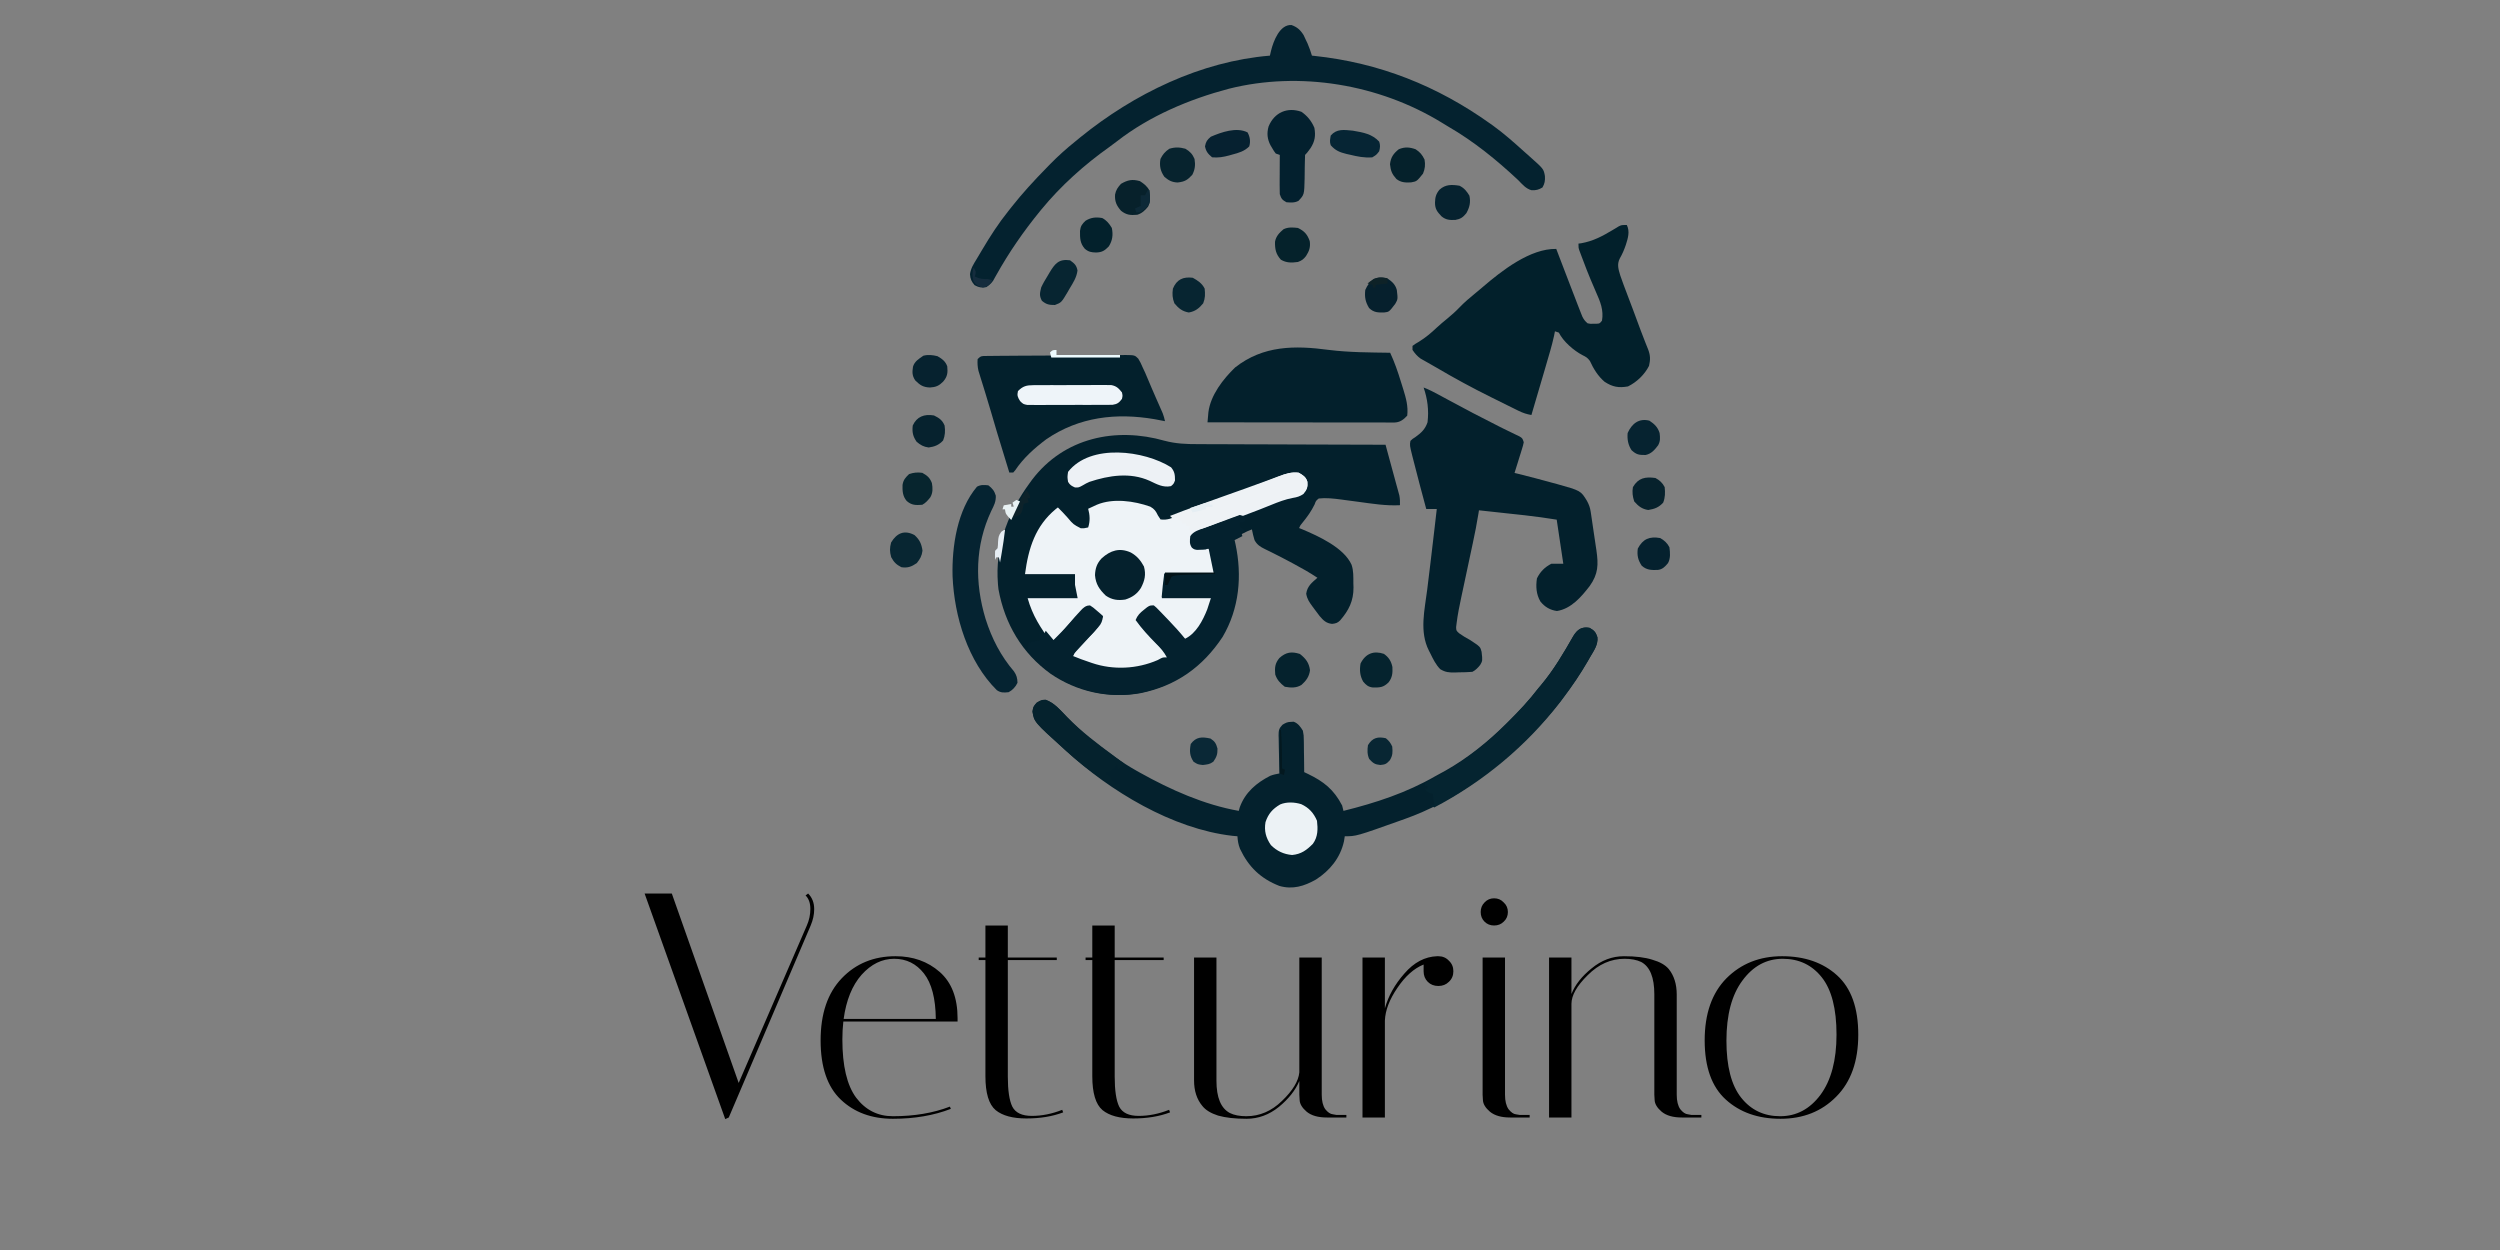 <svg xmlns="http://www.w3.org/2000/svg" fill="none" viewBox="0 0 1000 500" height="500" width="1000">
<rect x="0" y="0" width="1000" height="500" fill="#808080" stroke="none"/>
<g clip-path="url(#clip0_207_112)">
<path fill="#03202C" d="M465.843 176.304C470.25 177.481 474.479 177.669 479.023 177.648C479.846 177.653 480.674 177.658 481.502 177.664C483.718 177.68 485.935 177.685 488.152 177.68C490.479 177.685 492.811 177.696 495.137 177.712C499.529 177.734 503.926 177.744 508.322 177.75C513.327 177.76 518.337 177.782 523.347 177.803C533.639 177.846 543.926 177.873 554.219 177.895C554.397 178.551 554.575 179.212 554.758 179.889C554.994 180.765 555.235 181.641 555.471 182.517C555.586 182.948 555.707 183.383 555.827 183.829C556.472 186.221 557.127 188.613 557.782 191.005C558.049 191.978 558.311 192.945 558.574 193.918C558.715 194.418 558.851 194.913 558.993 195.429C559.124 195.907 559.255 196.391 559.391 196.885C559.501 197.305 559.616 197.724 559.737 198.159C560.004 199.492 560.025 200.718 559.983 202.083C554.418 202.379 548.947 201.481 543.444 200.74C541.542 200.482 539.645 200.229 537.743 199.982C537.318 199.923 536.894 199.863 536.453 199.804C533.503 199.417 530.463 199.068 527.492 199.396C526.36 200.326 526.36 200.326 525.857 201.745C524.521 204.497 522.922 206.695 521.015 209.055C520.134 210.092 520.134 210.092 519.631 211.221C520.014 211.372 520.402 211.522 520.795 211.678C527.345 214.452 537.538 219.021 540.63 225.906C541.458 228.352 541.332 230.798 541.348 233.356C541.364 233.894 541.385 234.426 541.4 234.974C541.437 240.355 539.498 244.193 536.05 248.16C534.981 249.213 534.321 249.38 532.832 249.552C530.516 249.321 529.363 248.203 527.848 246.418C527.146 245.515 526.465 244.601 525.789 243.672C525.558 243.36 525.323 243.043 525.082 242.72C523.766 240.936 522.87 239.705 522.482 237.49C522.917 234.426 524.746 233.066 526.968 231.11C523.913 229.072 520.769 227.282 517.535 225.562C517.058 225.31 516.581 225.052 516.089 224.788C513.82 223.579 511.545 222.386 509.245 221.246C508.862 221.053 508.48 220.864 508.087 220.666C507.374 220.311 506.661 219.967 505.948 219.623C504.088 218.704 502.836 217.924 501.814 216.059C501.342 214.64 501.075 213.226 500.766 211.759C498.161 212.705 495.824 214.119 493.429 215.521C493.544 216.016 493.654 216.51 493.775 217.021C496.531 229.895 495.336 243.134 488.613 254.556C480.558 266.764 469.873 274.31 455.729 277.235C443.335 279.508 430.695 276.654 420.235 269.505C408.853 261.297 401.898 249.579 399.383 235.684C399.231 234.512 399.147 233.367 399.1 232.185C399.074 231.679 399.048 231.18 399.021 230.658C398.623 217.005 403.811 204.287 411.677 193.483C412.243 192.698 412.243 192.698 412.825 191.903C425.685 174.965 446.406 170.751 465.843 176.304Z"></path>
<path fill="#04212D" d="M635.824 251.128C637.647 252.16 638.301 252.828 638.961 254.859C639.291 257.873 637.474 260.3 636.023 262.785C635.557 263.598 635.557 263.598 635.086 264.421C632.149 269.493 628.881 274.266 625.352 278.921C624.949 279.456 624.551 279.99 624.138 280.541C614.44 292.994 603 303.497 590.271 312.594C589.962 312.813 589.658 313.037 589.339 313.262C581.035 319.168 571.563 324.17 561.996 327.559C561.31 327.805 561.31 327.805 560.609 328.056C542.518 334.507 542.518 334.507 537.911 334.507C537.801 335.181 537.696 335.854 537.586 336.544C536.104 343.177 531.952 348.227 526.391 351.814C521.695 354.47 517.071 355.908 511.741 354.369C504.285 351.45 499.431 346.784 496.007 339.537C495.331 337.832 495.09 336.341 494.975 334.507C493.97 334.416 493.97 334.416 492.949 334.326C468.989 331.578 444.039 316.49 426.383 300.301C426.116 300.06 425.849 299.814 425.577 299.563C413.654 288.686 413.655 288.686 413 284.533C413.293 282.663 413.293 282.663 414.634 281.059C416.435 279.99 416.435 279.99 418.205 279.857C421.797 281.123 424.095 284.063 426.718 286.767C429.939 290.092 433.206 293.192 436.855 296.025C437.217 296.308 437.578 296.586 437.95 296.88C443.322 301.059 448.736 304.993 454.658 308.318C455.323 308.692 455.323 308.692 455.998 309.071C468.292 315.939 481.613 321.867 495.499 324.352C495.635 323.882 495.766 323.417 495.902 322.93C498.07 316.912 502.641 313.101 508.086 310.327C509.285 309.852 510.469 309.633 511.731 309.387C511.715 308.847 511.704 308.307 511.689 307.751C511.642 305.747 511.61 303.743 511.589 301.738C511.573 300.872 511.558 300.007 511.532 299.141C511.5 297.89 511.484 296.645 511.474 295.399C511.463 295.015 511.448 294.624 511.432 294.229C511.432 292.182 511.563 291.391 512.987 289.905C514.275 289.119 514.966 288.761 516.443 288.745C516.778 288.724 517.113 288.708 517.459 288.686C519.213 289.317 520.208 290.712 521.155 292.283C521.501 294.17 521.501 294.17 521.527 296.222C521.532 296.586 521.543 296.949 521.548 297.323C521.574 298.473 521.574 299.616 521.579 300.771C521.595 301.551 521.606 302.337 521.621 303.117C521.653 305.031 521.669 306.939 521.679 308.852C522.197 309.098 522.716 309.349 523.255 309.606C529.502 312.626 533.549 315.811 536.863 322.214C537.052 322.925 537.23 323.636 537.387 324.352C550.294 321.135 562.546 317.147 574.181 310.44C575.484 309.697 576.809 308.997 578.129 308.286C586.951 303.315 595.109 296.773 602.314 289.611C602.644 289.285 602.979 288.953 603.319 288.617C607.639 284.336 611.692 280.022 615.404 275.18C615.765 274.752 616.121 274.33 616.493 273.892C621.499 267.943 625.504 261.144 629.368 254.383C631.039 251.711 632.714 250.599 635.824 251.128Z"></path>
<path fill="#EEF3F7" d="M519.492 189.09C521.192 190.093 522.371 190.814 522.955 192.795C523.134 194.983 522.808 195.838 521.397 197.567C519.997 198.571 518.786 198.897 517.102 199.169C514.059 199.745 511.332 200.802 508.469 201.966C507.279 202.447 506.095 202.916 504.905 203.392C504.415 203.584 504.415 203.584 503.915 203.787C500.841 204.998 497.746 206.162 494.651 207.321C494.14 207.513 493.629 207.705 493.103 207.897C491.029 208.677 488.955 209.451 486.881 210.22C485.412 210.764 483.944 211.314 482.48 211.864C482.033 212.024 481.585 212.189 481.127 212.36C480.717 212.515 480.306 212.67 479.885 212.825C479.527 212.958 479.169 213.092 478.801 213.23C477.795 213.636 477.795 213.636 476.853 214.715C476.679 216.583 476.679 216.583 476.853 218.451C477.785 219.626 477.785 219.626 478.99 219.626C479.401 219.61 479.817 219.599 480.243 219.583C480.654 219.578 481.064 219.567 481.491 219.557C481.87 219.546 482.249 219.53 482.643 219.519C483.165 219.519 483.686 219.519 484.223 219.519C484.491 220.71 484.749 221.9 485.012 223.091C485.233 224.084 485.233 224.084 485.454 225.098C485.802 226.993 485.802 226.993 485.802 229.662C479.201 229.662 472.6 229.662 465.799 229.662C465.625 231.953 465.451 234.243 465.272 236.602C465.098 237.483 464.925 238.364 464.746 239.272C471.347 239.272 477.948 239.272 484.749 239.272C482.78 246.596 480.454 250.974 475.274 256.355C473.7 255.645 472.673 254.892 471.515 253.6C471.215 253.264 470.915 252.933 470.605 252.591C470.289 252.233 469.973 251.881 469.647 251.518C468.994 250.792 468.336 250.066 467.678 249.345C467.362 248.993 467.041 248.641 466.715 248.278C464.888 246.286 462.982 244.375 461.061 242.475C460.782 242.688 460.503 242.902 460.213 243.121C458.392 244.503 456.565 245.891 454.744 247.279C455.402 249.719 456.723 250.99 458.466 252.677C459.808 254.011 461.008 255.447 462.23 256.894C463.472 258.303 464.809 259.59 466.172 260.871C466.851 261.693 466.851 261.693 466.851 263.295C465.625 263.813 464.398 264.32 463.167 264.832C462.656 265.046 462.656 265.046 462.135 265.265C452.844 269.092 441.868 268.842 432.635 264.896C431.377 264.224 430.166 263.503 428.95 262.761C429.698 261.053 430.603 259.868 431.872 258.528C432.425 257.94 432.425 257.94 432.988 257.342C433.372 256.937 433.751 256.536 434.151 256.12C438.584 252.015 438.584 252.015 441.058 246.745C440.773 246.623 440.494 246.505 440.205 246.377C438.536 245.448 437.231 244.268 435.794 243.009C433.32 243.772 431.819 245.229 430.066 247.076C429.793 247.365 429.514 247.653 429.229 247.947C427.408 249.842 425.66 251.79 424.002 253.835C422.939 254.993 421.76 255.928 420.528 256.889C416.233 251.235 413.011 246.217 411.053 239.272C417.654 239.272 424.255 239.272 431.056 239.272C430.535 236.629 430.535 236.629 430.003 233.933C430.003 232.524 430.003 231.114 430.003 229.662C423.402 229.662 416.801 229.662 410 229.662C411.363 219.279 414.148 210.385 422.291 203.642C422.576 203.418 422.865 203.199 423.16 202.97C424.497 204.304 425.803 205.65 427.05 207.07C429.319 209.76 429.319 209.76 432.335 211.319C433.604 211.346 433.604 211.346 435.267 210.978C436.099 208.442 435.962 206.055 435.267 203.504C436.01 203.157 436.757 202.815 437.504 202.468C438.126 202.18 438.126 202.18 438.763 201.886C445.248 199.174 453.686 200.375 460.113 202.66C461.808 203.632 462.319 204.422 463.167 206.173C463.514 206.701 463.861 207.23 464.219 207.774C466.857 208.143 468.867 207.289 471.226 206.221C474.99 204.577 478.79 203.071 482.628 201.625C483.186 201.411 483.744 201.203 484.323 200.984C486.055 200.333 487.786 199.681 489.518 199.03C491.24 198.389 492.956 197.738 494.672 197.092C495.809 196.665 496.94 196.243 498.078 195.816C500.967 194.733 503.842 193.633 506.711 192.501C507.569 192.17 507.569 192.17 508.442 191.823C509.527 191.401 510.606 190.974 511.685 190.536C514.364 189.49 516.57 188.732 519.492 189.09Z"></path>
<path fill="#03202C" d="M569.441 155C571.576 155.812 573.537 156.821 575.54 157.915C576.23 158.289 576.921 158.663 577.611 159.037C577.97 159.234 578.334 159.432 578.703 159.629C585.624 163.399 592.587 167.046 599.63 170.576C600.12 170.821 600.61 171.067 601.116 171.323C602.213 171.868 603.315 172.407 604.422 172.936C605.286 173.352 605.286 173.352 606.166 173.785C606.957 174.158 606.957 174.158 607.758 174.543C608.976 175.29 608.976 175.29 609.503 176.892C609.224 178.201 609.224 178.201 608.749 179.733C608.496 180.561 608.496 180.561 608.238 181.399C608.059 181.97 607.88 182.542 607.69 183.134C607.511 183.711 607.337 184.288 607.152 184.886C606.709 186.317 606.261 187.748 605.813 189.173C606.267 189.286 606.725 189.398 607.194 189.51C611.823 190.658 616.435 191.875 621.037 193.146C621.859 193.365 621.859 193.365 622.703 193.589C632.307 196.27 632.307 196.27 634.806 200.387C635.581 201.818 636.029 203.035 636.271 204.648C636.334 205.059 636.398 205.475 636.461 205.897C636.524 206.34 636.587 206.778 636.656 207.232C636.724 207.696 636.793 208.156 636.862 208.626C637.009 209.597 637.151 210.574 637.289 211.546C637.505 213.02 637.726 214.494 637.947 215.973C638.09 216.918 638.227 217.868 638.369 218.813C638.432 219.251 638.501 219.684 638.569 220.132C639.387 225.888 639.313 229.583 635.902 234.378C632.539 238.757 628.459 243.509 622.782 244.406C620.03 244.022 617.9 242.778 616.145 240.578C614.485 237.684 614.284 234.629 614.774 231.356C616.071 228.686 617.937 226.818 620.573 225.483C622.139 225.483 623.704 225.483 625.317 225.483C624.447 219.668 623.578 213.853 622.682 207.862C618.396 207.195 614.158 206.564 609.856 206.105C609.06 206.02 609.06 206.02 608.254 205.929C606.593 205.747 604.938 205.571 603.278 205.395C602.139 205.267 601 205.144 599.867 205.021C597.105 204.722 594.343 204.423 591.58 204.124C591.523 204.493 591.47 204.861 591.412 205.24C590.758 209.373 589.941 213.453 589.066 217.537C588.818 218.675 588.581 219.807 588.339 220.939C587.659 224.153 586.973 227.373 586.283 230.587C585.856 232.563 585.434 234.544 585.018 236.525C584.859 237.272 584.696 238.02 584.538 238.768C583.779 242.276 583.073 245.784 582.635 249.351C582.54 250.098 582.54 250.098 582.445 250.856C582.503 252.287 582.503 252.287 583.71 253.355C585.06 254.332 586.43 255.128 587.891 255.918C592.113 258.679 592.113 258.679 592.635 260.724C593.035 264.296 593.035 264.296 592.081 265.967C591.143 267.126 590.278 268.061 588.945 268.733C587.147 268.904 585.344 268.904 583.542 268.936C582.798 268.963 582.798 268.963 582.034 268.995C579.614 269.027 578.223 268.942 576.098 267.676C574.343 265.887 573.268 263.693 572.177 261.461C571.866 260.847 571.866 260.847 571.544 260.222C567.691 252.592 569.868 243.99 570.89 235.793C571.038 234.608 571.18 233.417 571.323 232.232C571.613 229.861 571.902 227.485 572.192 225.114C572.767 220.41 573.315 215.706 573.858 211.002C573.943 210.227 574.032 209.459 574.122 208.69C574.322 206.992 574.517 205.288 574.712 203.59C573.32 203.59 571.929 203.59 570.495 203.59C568.713 196.959 566.932 190.327 565.255 183.668C565.145 183.236 565.034 182.803 564.918 182.355C563.874 178.147 563.874 178.147 564.169 176.358C564.997 175.547 564.997 175.547 566.115 174.858C568.455 173.181 570.094 171.692 571.022 168.883C571.581 164.04 571.022 159.587 569.441 155Z"></path>
<path fill="#02202B" d="M650.728 90C652.029 92.641 651.177 95.278 650.336 97.94C649.677 99.885 648.94 101.618 647.915 103.388C646.708 105.779 647.382 107.724 648.114 110.196C648.971 112.71 649.907 115.192 650.858 117.668C651.12 118.364 651.381 119.055 651.642 119.752C652.155 121.102 652.667 122.457 653.179 123.807C654.24 126.602 655.27 129.403 656.295 132.209C656.812 133.607 657.351 134.994 657.905 136.381C658.051 136.759 658.203 137.141 658.354 137.535C658.642 138.257 658.929 138.98 659.227 139.698C660.163 142.116 660.194 143.822 659.614 146.336C657.852 149.843 654.674 152.873 651.188 154.573C647.445 155.232 644.999 154.781 641.841 152.713C639.196 150.46 637.408 147.537 635.961 144.375C634.978 143.057 634.413 142.764 632.986 142.052C629.547 140.266 625.292 136.604 623.546 133.049C622.767 132.783 622.767 132.783 621.978 132.517C621.857 133.129 621.737 133.74 621.612 134.367C620.754 138.289 619.573 142.121 618.449 145.969C618.214 146.777 617.979 147.585 617.743 148.392C616.034 154.265 614.309 160.138 612.568 166C610.718 165.686 609.197 165.192 607.508 164.363C607.043 164.135 606.573 163.906 606.087 163.667C605.585 163.417 605.083 163.167 604.565 162.912C604.032 162.652 603.504 162.391 602.961 162.12C601.283 161.291 599.605 160.457 597.932 159.622C597.404 159.362 596.881 159.102 596.338 158.836C588.946 155.174 581.743 151.262 574.629 147.074C573.52 146.426 572.407 145.794 571.294 145.166C570.734 144.853 570.18 144.534 569.605 144.21C569.156 143.96 568.706 143.705 568.246 143.444C566.85 142.445 565.957 141.388 565 139.958C565 139.432 565 138.906 565 138.364C566.072 137.561 566.072 137.561 567.551 136.705C570.196 135.063 572.391 133.24 574.65 131.093C576.03 129.812 577.457 128.622 578.915 127.437C580.645 126.012 582.271 124.572 583.818 122.951C585.805 120.873 587.953 119.066 590.175 117.254C591.136 116.467 592.088 115.675 593.029 114.862C600.676 108.304 612.051 99.359 622.5 99.566C622.741 100.194 622.981 100.821 623.227 101.464C624.126 103.818 625.03 106.173 625.929 108.527C626.316 109.537 626.708 110.552 627.095 111.567C628.344 114.83 629.599 118.093 630.864 121.357C631 121.718 631.141 122.074 631.282 122.446C631.632 123.35 631.988 124.253 632.343 125.151C632.62 125.858 632.62 125.858 632.908 126.581C633.493 127.766 634.037 128.494 635.046 129.329C636.201 129.563 636.201 129.563 637.429 129.493C637.842 129.493 638.25 129.488 638.673 129.488C639.865 129.424 639.865 129.424 640.796 128.266C641.528 124.083 640.116 120.676 638.443 116.94C637.963 115.819 637.487 114.703 637.011 113.587C636.771 113.023 636.53 112.46 636.279 111.886C635.171 109.255 634.152 106.592 633.153 103.919C632.971 103.446 632.793 102.978 632.61 102.495C632.448 102.064 632.286 101.629 632.118 101.182C631.977 100.805 631.836 100.427 631.69 100.039C631.387 99.035 631.387 99.035 631.387 97.441C631.941 97.371 631.941 97.371 632.505 97.297C637.267 96.452 640.942 94.48 645.077 91.998C645.511 91.743 645.939 91.488 646.384 91.222C646.771 90.989 647.152 90.755 647.549 90.51C648.637 90 648.637 90 650.728 90Z"></path>
<path fill="#04222F" d="M516.566 10.007C518.846 10.783 520.223 12.041 521.484 14.118C521.736 14.659 521.988 15.205 522.246 15.762C522.635 16.57 522.635 16.57 523.024 17.394C523.707 18.995 524.264 20.59 524.773 22.255C525.088 22.282 525.399 22.314 525.719 22.351C551.702 25.108 574.911 34.31 596.234 49.556C596.712 49.894 596.712 49.894 597.201 50.242C601.541 53.373 605.534 56.922 609.512 60.509C610.342 61.258 611.177 61.997 612.018 62.736C617.456 67.575 617.456 67.575 617.971 70.434C618.082 72.227 617.898 73.437 616.989 74.984C615.512 75.889 614.33 76.189 612.596 76.092C610.326 75.471 608.886 73.683 607.268 72.04C598.672 63.978 589.466 56.505 579.278 50.622C578.4 50.108 577.538 49.572 576.671 49.032C551.623 33.695 519.918 28.368 491.544 35.499C475.791 39.669 459.781 46.387 446.792 56.521C445.773 57.319 444.748 58.079 443.697 58.828C433.756 65.878 424.308 74.331 416.532 83.817C416.316 84.079 416.101 84.341 415.88 84.615C409.422 92.532 403.621 100.904 398.619 109.855C398.378 110.278 398.141 110.701 397.894 111.134C397.689 111.509 397.479 111.878 397.269 112.264C396.454 113.42 395.645 114.105 394.463 114.865C392.519 115.16 391.578 115.005 389.834 114.063C388.604 112.628 388.1 111.579 388 109.662C388.305 107.334 389.487 105.524 390.696 103.56C391.431 102.355 392.146 101.135 392.86 99.919C396.087 94.464 399.434 89.277 403.396 84.352C403.995 83.587 403.995 83.587 404.609 82.811C408.96 77.302 413.668 72.184 418.57 67.184C419.054 66.687 419.532 66.189 420.031 65.68C423.252 62.388 426.615 59.39 430.193 56.516C430.839 55.986 431.486 55.456 432.127 54.926C453.644 37.48 480.3 24.53 507.959 22.255C508.117 21.591 508.269 20.933 508.427 20.253C509.362 16.457 511.905 9.755 516.566 10.007Z"></path>
<path fill="#03202C" d="M531.454 139.955C539.612 140.977 547.854 140.977 556.064 141.101C557.814 144.863 559.134 148.679 560.348 152.65C560.663 153.683 560.989 154.705 561.315 155.733C562.43 159.345 563.307 162.465 562.897 166.254C561.415 167.844 560.069 168.893 557.899 169C557.336 169 556.774 169 556.195 169C555.554 169 554.913 169 554.251 169C553.536 169 552.816 168.995 552.101 168.995C551.349 168.995 550.597 168.995 549.846 168.995C547.806 168.995 545.761 168.989 543.722 168.989C541.588 168.984 539.454 168.984 537.32 168.984C533.278 168.984 529.235 168.979 525.193 168.973C520.594 168.968 515.994 168.963 511.395 168.963C501.928 168.952 492.462 168.946 483 168.93C483.074 168.079 483.152 167.223 483.231 166.367C483.273 165.891 483.315 165.414 483.357 164.922C484.204 158.061 489.271 151.606 494.038 146.988C505.329 138.103 518.013 138.157 531.454 139.955Z"></path>
<path fill="#04212E" d="M497.219 206.368C497.604 206.672 497.604 206.672 498 206.986C498 207.514 498 208.042 498 208.585C497.312 208.761 496.625 208.937 495.916 209.118C495.916 209.646 495.916 210.174 495.916 210.717C496.432 211.069 496.948 211.421 497.479 211.783C497.479 212.135 497.479 212.487 497.479 212.849C497.135 212.849 496.791 212.849 496.437 212.849C496.609 213.377 496.781 213.905 496.958 214.448C495.927 214.976 494.895 215.504 493.832 216.047C493.947 216.538 494.062 217.028 494.176 217.54C496.916 230.3 495.729 243.428 489.05 254.754C481.038 266.858 470.415 274.341 456.36 277.241C444.034 279.496 431.468 276.665 421.07 269.576C417.502 267.007 413.485 263.975 411 260.286C411.115 258.511 411.115 258.511 411.521 257.088C412.104 256.971 412.104 256.971 412.693 256.854C413.876 256.609 415.043 256.331 416.21 256.022C416.038 255.319 415.866 254.615 415.689 253.89C416.022 253.826 416.355 253.757 416.699 253.688C417.231 253.523 417.231 253.523 417.772 253.357C418.033 252.83 418.033 252.83 418.293 252.291C419.841 254.135 419.841 254.135 421.419 256.022C423.675 253.762 425.91 251.508 427.968 249.061C429.254 247.532 430.567 246.045 431.937 244.595C432.266 244.243 432.599 243.891 432.938 243.534C434.042 242.596 434.568 242.186 436.006 242.164C437.35 243.044 437.35 243.044 438.741 244.264C439.21 244.664 439.674 245.064 440.153 245.474C440.502 245.789 440.856 246.103 441.216 246.428C440.945 248.358 440.596 249.461 439.298 250.89C438.975 251.247 438.658 251.604 438.324 251.977C437.902 252.43 437.486 252.888 437.048 253.357C436.105 254.391 435.157 255.425 434.214 256.459C433.547 257.184 432.88 257.909 432.213 258.629C431.901 258.964 431.593 259.3 431.276 259.647C430.994 259.951 430.713 260.254 430.427 260.563C429.702 261.347 429.702 261.347 429.234 262.418C431.385 263.33 433.573 264.103 435.782 264.849C436.126 264.966 436.464 265.083 436.819 265.206C445.3 268.095 454.891 267.61 463.096 264.017C463.481 263.809 463.867 263.607 464.258 263.394C465.18 262.951 465.18 262.951 466.743 262.951C465.586 260.755 464.2 259.183 462.445 257.456C459.48 254.487 456.709 251.444 454.24 248.027C455.005 246.114 456.006 245.149 457.594 243.897C458.001 243.571 458.412 243.241 458.829 242.905C459.97 242.164 459.97 242.164 461.533 242.164C462.523 242.985 462.523 242.985 463.627 244.131C464.034 244.547 464.435 244.963 464.851 245.394C465.273 245.831 465.695 246.274 466.128 246.727C466.539 247.153 466.956 247.58 467.378 248.022C469.707 250.431 471.921 252.888 474.036 255.489C478.459 253.384 481.111 248.241 482.892 243.763C483.408 242.18 483.924 240.597 484.455 238.966C477.922 238.966 471.389 238.966 464.659 238.966C464.945 235.763 465.258 232.56 465.701 229.372C472.233 229.372 478.766 229.372 485.497 229.372C484.466 224.357 484.466 224.357 483.413 219.245C483.069 219.421 482.726 219.597 482.371 219.778C481.303 219.885 481.303 219.885 480.063 219.912C479.652 219.922 479.246 219.938 478.829 219.954C477.683 219.778 477.683 219.778 476.766 219.085C475.693 217.577 475.932 216.245 476.12 214.448C477.422 212.498 479.683 211.933 481.751 211.138C482.35 210.909 482.35 210.909 482.955 210.675C483.799 210.35 484.637 210.03 485.476 209.71C486.768 209.22 488.05 208.713 489.331 208.212C490.144 207.898 490.962 207.589 491.78 207.274C492.165 207.125 492.546 206.97 492.941 206.816C495.624 205.819 495.624 205.819 497.219 206.368Z"></path>
<path fill="#03202C" d="M394.584 142.389C395.365 142.378 395.365 142.378 396.167 142.367C396.737 142.362 397.313 142.362 397.904 142.357C398.812 142.346 398.812 142.346 399.735 142.335C401.736 142.313 403.741 142.302 405.747 142.292C406.771 142.286 406.771 142.286 407.816 142.275C411.057 142.259 414.297 142.243 417.538 142.232C421.275 142.221 425.017 142.194 428.759 142.151C431.994 142.113 435.235 142.103 438.475 142.097C439.853 142.092 441.231 142.076 442.608 142.059C444.535 142.032 446.461 142.032 448.393 142.038C449.248 142.022 449.248 142.022 450.124 142C453.892 142.054 453.892 142.054 455.307 143.464C456.004 144.577 456.531 145.652 457.027 146.867C457.376 147.607 457.719 148.342 458.062 149.076C458.394 149.849 458.716 150.621 459.044 151.394C459.403 152.242 459.767 153.095 460.126 153.943C460.31 154.375 460.495 154.807 460.68 155.256C461.26 156.612 461.852 157.962 462.443 159.312C462.733 159.966 462.733 159.966 463.029 160.641C463.398 161.478 463.767 162.321 464.142 163.164C464.39 163.736 464.39 163.736 464.649 164.32C464.797 164.655 464.939 164.99 465.092 165.33C465.493 166.367 465.762 167.393 466 168.474C465.631 168.403 465.261 168.333 464.881 168.258C464.38 168.166 463.878 168.068 463.361 167.971C462.875 167.874 462.385 167.782 461.878 167.685C446.498 165.044 431.672 166.734 418.567 175.669C413.806 179.239 409.41 183.145 406.048 188.147C405.8 188.427 405.557 188.714 405.304 189C404.781 189 404.259 189 403.72 189C398.326 171.407 398.326 171.407 396.442 164.882C395.703 162.332 394.932 159.788 394.146 157.249C393.856 156.298 393.856 156.298 393.555 155.326C393.175 154.084 392.784 152.841 392.394 151.599C392.22 151.032 392.045 150.464 391.866 149.876C391.713 149.373 391.555 148.871 391.391 148.352C391.021 146.71 390.926 145.311 391.053 143.626C392.367 142.286 392.774 142.405 394.584 142.389Z"></path>
<path fill="#052430" d="M635.807 251.13C637.639 252.173 638.297 252.848 638.961 254.902C639.292 257.949 637.465 260.403 636.007 262.915C635.539 263.737 635.539 263.737 635.065 264.569C632.111 269.697 628.826 274.523 625.278 279.229C624.873 279.77 624.472 280.31 624.057 280.867C610.337 298.591 593.269 312.706 573.685 323C573.164 322.643 572.643 322.287 572.106 321.919C572.627 321.919 573.148 321.919 573.685 321.919C573.511 320.493 573.338 319.066 573.159 317.596C572.738 317.44 572.311 317.283 571.874 317.121C570.526 316.515 570.526 316.515 570 315.435C570.347 315.435 570.695 315.435 571.053 315.435C571.053 315.078 571.053 314.721 571.053 314.354C570.705 314.354 570.358 314.354 570 314.354C570 313.997 570 313.641 570 313.273C570.553 312.987 571.111 312.695 571.679 312.398C582.851 306.513 593.106 299.04 602.114 290.037C602.446 289.707 602.782 289.372 603.125 289.032C607.468 284.703 611.543 280.343 615.275 275.447C615.639 275.014 615.997 274.588 616.37 274.144C621.403 268.13 625.431 261.256 629.316 254.421C630.995 251.719 632.68 250.595 635.807 251.13Z"></path>
<path fill="#052331" d="M395.351 194.135C396.941 195.382 397.711 196.263 398.319 198.262C398.415 200.712 397.584 202.216 396.521 204.344C390.007 218.211 389.835 233.024 394.226 247.558C396.723 255.44 400.324 262.409 405.607 268.572C406.661 270.141 406.934 271.199 407 273.117C406.23 274.761 405.009 276.056 403.455 276.878C401.555 277.066 400.355 277.184 398.724 276.067C387.232 264.644 381.696 246.72 381.027 230.462C380.723 218.378 382.921 204 390.792 194.673C392.383 193.829 393.598 193.947 395.351 194.135Z"></path>
<path fill="#EEF2F5" d="M519.464 189.085C521.178 190.041 522.366 190.727 522.955 192.613C523.135 194.698 522.806 195.511 521.384 197.158C519.973 198.114 518.758 198.424 517.06 198.678C513.962 199.232 511.171 200.259 508.259 201.382C507.054 201.835 505.85 202.282 504.645 202.734C504.317 202.856 503.993 202.978 503.653 203.105C499.297 204.737 494.931 206.349 490.554 207.945C489.604 208.29 488.655 208.641 487.705 208.992C486.357 209.49 485.01 209.983 483.662 210.471C483.259 210.624 482.861 210.771 482.447 210.929C479.991 211.808 478.054 212.118 475.428 211.961C475.603 211.457 475.778 210.954 475.958 210.436C475.433 210.436 474.908 210.436 474.367 210.436C474.367 210.1 474.367 209.765 474.367 209.419C473.841 209.419 473.316 209.419 472.775 209.419C472.775 209.083 472.775 208.748 472.775 208.402C472.25 208.235 471.724 208.067 471.183 207.894C471.183 207.558 471.183 207.223 471.183 206.877C470.854 206.984 470.525 207.086 470.186 207.192C469.815 207.259 469.443 207.32 469.061 207.386C468.711 207.05 468.361 206.715 468 206.369C475.003 203.619 482.092 201.108 489.19 198.586C490.925 197.966 492.666 197.346 494.406 196.731C495.552 196.319 496.703 195.912 497.854 195.506C500.772 194.469 503.685 193.416 506.587 192.334C507.166 192.12 507.739 191.907 508.333 191.688C509.426 191.287 510.513 190.875 511.601 190.463C514.302 189.467 516.519 188.745 519.464 189.085Z"></path>
<path fill="#03202E" d="M520.566 44.712C522.941 46.357 524.629 48.429 525.758 51.14C526.317 54.305 525.955 56.599 524.192 59.289C522.845 61.134 522.845 61.134 522.03 61.962C521.972 63.044 521.945 64.126 521.935 65.213C521.924 65.879 521.913 66.544 521.897 67.232C521.876 68.644 521.86 70.056 521.849 71.463C521.706 77.88 521.706 77.88 519.368 80.359C517.739 81.181 516.371 81.024 514.576 80.9C512.878 79.942 512.537 79.547 511.914 77.653C511.871 76.452 511.855 75.256 511.861 74.06C511.866 73.357 511.866 72.653 511.866 71.928C511.871 71.187 511.877 70.446 511.882 69.704C511.882 68.952 511.887 68.206 511.887 67.459C511.893 65.625 511.903 63.79 511.914 61.962C511.387 61.783 510.86 61.604 510.317 61.42C509.598 60.474 509.598 60.474 508.916 59.321C508.693 58.942 508.464 58.563 508.235 58.174C506.914 55.696 506.664 53.31 507.431 50.583C509.779 44.912 514.975 42.742 520.566 44.712Z"></path>
<path fill="#05222D" d="M418.287 280C421.941 281.269 424.277 284.213 426.936 286.922C432.537 292.612 438.66 297.296 445.08 302.007C446.755 303.243 448.399 304.501 450 305.829C449.128 306.359 448.245 306.889 447.34 307.435C447.17 306.905 446.995 306.375 446.809 305.829C446.404 306.257 446 306.691 445.58 307.135C444.149 308.506 444.149 308.506 442.553 309.041C442.553 309.394 442.553 309.748 442.553 310.112C443.085 310.288 443.612 310.465 444.149 310.647C444.324 311.177 444.5 311.707 444.681 312.253C445.213 312.52 445.213 312.52 445.745 312.788C445.745 313.141 445.745 313.495 445.745 313.859C446.803 313.591 446.803 313.591 447.872 313.323C447.872 314.207 447.872 315.09 447.872 316C440.207 311.675 433.144 306.359 426.596 300.476C426.186 300.106 426.186 300.106 425.771 299.732C413.665 288.838 413.665 288.838 413 284.684C413.298 282.81 413.298 282.81 414.665 281.204C416.489 280.134 416.489 280.134 418.287 280Z"></path>
<path fill="#EDF1F5" d="M468.428 186.923C469.861 188.654 470 189.887 470 192.172C469.465 193.56 469.465 193.56 468.396 194.456C465.161 195.119 462.755 193.68 459.819 192.309C452.082 188.837 443.565 190.156 435.78 192.743C434.389 193.383 434.389 193.383 433.24 194.062C431.502 195.028 431.502 195.028 429.994 194.988C428.652 194.377 428.011 194.074 427.225 192.743C426.925 190.813 426.925 190.813 427.225 188.745C436.186 177.254 457.804 180.207 468.428 186.923Z"></path>
<path fill="#ECF2F5" d="M520.489 321.664C523.567 323.087 525.481 325.181 526.798 328.308C527.188 331.635 527.188 334.713 525.172 337.504C522.679 340.052 520.467 341.665 516.841 342C513.491 341.713 510.748 340.415 508.369 338.045C506.358 335.157 505.599 332.333 506.201 328.849C507.312 325.505 509.03 323.563 512.071 321.772C514.667 320.674 517.822 320.847 520.489 321.664Z"></path>
<path fill="#05212D" d="M452.344 221.012C454.795 222.387 456.242 224.134 457.579 226.599C458.459 229.84 457.912 232.217 456.377 235.163C454.816 237.633 452.89 238.915 450.132 239.814C447.186 240.258 444.823 239.969 442.325 238.263C439.754 235.783 438.291 233.659 438 230.057C438.094 227.364 438.786 225.281 440.696 223.297C444.193 220.16 447.847 218.971 452.344 221.012Z"></path>
<path fill="#EEF4F9" d="M413.404 154.065C413.756 154.06 414.104 154.054 414.467 154.049C415.62 154.039 416.768 154.044 417.922 154.049C418.727 154.044 419.533 154.044 420.339 154.039C422.024 154.033 423.703 154.033 425.388 154.044C427.542 154.049 429.696 154.039 431.855 154.023C433.513 154.007 435.172 154.012 436.836 154.012C437.631 154.012 438.421 154.012 439.216 154.002C440.327 153.997 441.438 154.002 442.555 154.012C443.187 154.012 443.813 154.012 444.466 154.018C446.625 154.436 447.415 155.277 448.779 156.954C449.074 158.296 449.074 158.296 448.779 159.565C447.594 161.117 446.973 161.608 445.014 161.927C444.034 161.932 444.034 161.932 443.034 161.937C442.671 161.942 442.312 161.942 441.939 161.948C440.743 161.963 439.553 161.958 438.363 161.953C437.531 161.958 436.699 161.958 435.872 161.963C434.13 161.968 432.392 161.963 430.654 161.958C428.427 161.948 426.199 161.963 423.972 161.979C422.261 161.989 420.544 161.989 418.833 161.984C418.011 161.984 417.19 161.989 416.368 161.995C415.22 162.005 414.072 162 412.924 161.984C411.945 161.984 411.945 161.984 410.944 161.984C409.286 161.655 409.286 161.655 408.022 160.412C407.069 158.865 406.769 158.202 407.179 156.431C409.196 154.42 410.581 154.08 413.404 154.065Z"></path>
<path fill="#062534" d="M541.149 52.27C545.389 52.998 548.838 53.605 551.667 56.638C552.165 57.992 552.054 59.142 551.667 60.52C550.526 61.976 550.526 61.976 548.899 62.946C545.732 63.179 542.992 62.621 539.975 61.884C539.322 61.743 539.322 61.743 538.658 61.597C535.862 60.923 534.113 60.175 532.292 58.093C531.788 56.623 532.037 55.788 532.292 54.211C534.7 51.459 537.501 51.911 541.149 52.27Z"></path>
<path fill="#062130" d="M499.023 52.96C500.001 54.764 500.283 56.597 499.694 58.566C497.733 60.516 495.506 61.142 492.849 61.84C492.475 61.947 492.101 62.053 491.717 62.165C489.388 62.8 487.294 63.159 484.847 62.931C483.193 61.534 482.404 60.613 482 58.537C482.384 56.636 482.788 55.982 484.335 54.687C488.574 52.873 494.59 50.715 499.023 52.96Z"></path>
<path fill="#07232E" d="M474.144 59.487C476.025 60.616 476.968 61.613 477.812 63.576C478.195 65.957 478.037 67.736 476.927 69.903C475.04 71.988 473.903 72.688 471.031 73C468.783 72.903 467.463 72.198 465.76 70.731C464.156 68.441 463.695 66.284 464.188 63.576C465.126 61.705 465.964 60.734 467.693 59.518C469.994 58.797 471.823 58.868 474.144 59.487Z"></path>
<path fill="#072531" d="M428.008 104.115C429.743 105.35 430.627 106.109 431 108.218C430.632 110.96 429.326 112.976 427.904 115.328C427.64 115.789 427.377 116.255 427.102 116.732C424.572 121.003 424.572 121.003 421.97 122C419.642 122 418.539 121.805 416.755 120.309C415.646 118.206 415.942 117.258 416.48 114.954C417.243 113.301 418.166 111.762 419.121 110.212C419.362 109.806 419.604 109.394 419.851 108.971C421.986 105.448 423.518 103.492 428.008 104.115Z"></path>
<path fill="#05222B" d="M519.167 91.18C521.75 92.421 522.92 93.729 523.891 96.415C524.253 98.839 523.702 100.399 522.411 102.409C521.424 103.697 520.705 104.225 519.167 104.791C516.596 105.131 514.617 105.199 512.345 103.875C510.324 101.603 509.957 99.687 510.004 96.703C510.403 94.489 511.71 93.127 513.394 91.704C515.221 90.793 517.173 90.945 519.167 91.18Z"></path>
<path fill="#05212B" d="M566.25 59.703C568.058 60.908 568.86 61.872 569.819 63.831C570.176 65.859 570.024 67.552 569.196 69.459C566.717 72.54 566.717 72.54 564.406 72.959C562.131 73.08 560.392 73.017 558.552 71.592C556.765 69.579 556.288 68.348 556 65.697C556.288 62.951 557.378 61.421 559.501 59.703C561.917 58.691 563.808 58.843 566.25 59.703Z"></path>
<path fill="#06222F" d="M583.788 74.286C585.648 75.187 586.696 76.488 587.765 78.27C588.332 80.942 587.851 82.874 586.562 85.25C585.205 86.934 584.221 87.614 582.104 87.981C579.87 88.051 578.378 87.997 576.603 86.534C574.877 84.704 574.011 83.619 574 81.098C574.053 78.939 574.374 77.616 575.769 75.905C578.186 73.703 580.677 73.8 583.788 74.286Z"></path>
<path fill="#07212B" d="M455.977 72.459C457.554 73.465 458.918 74.53 459.769 76.225C460.045 78.409 460.267 80.636 459.238 82.637C458.025 84.133 456.757 85.365 454.894 85.908C452.192 86.15 450.529 86.01 448.395 84.294C446.564 82.185 445.86 80.55 446.023 77.817C446.386 75.966 447.133 74.917 448.395 73.535C451.098 71.964 452.961 71.587 455.977 72.459Z"></path>
<path fill="#03212C" d="M440.906 87.218C442.631 88.145 443.712 89.45 444.736 91.178C445.287 93.947 445.014 96.151 443.542 98.53C441.869 100.29 440.767 100.935 438.43 101C436.541 100.962 435.408 100.767 433.925 99.51C431.974 97.246 431.979 95.263 432.005 92.338C432.216 90.442 432.875 89.553 434.214 88.302C436.402 86.948 438.42 86.774 440.906 87.218Z"></path>
<path fill="#06202D" d="M555.192 111.526C556.913 112.721 558.124 113.806 558.725 115.975C559.164 119.651 559.164 119.651 558.084 121.558C555.626 124.767 555.626 124.767 553.683 124.984C551.261 125.039 549.525 125.056 547.623 123.204C546.169 120.768 545.781 118.866 546.109 115.975C547.027 113.95 547.835 112.866 549.515 111.559C551.584 110.814 553.113 110.825 555.192 111.526Z"></path>
<path fill="#05222D" d="M519.956 261.582C522.312 263.43 523.611 265.114 524 268.078C523.688 270.632 522.499 272.261 520.597 273.962C518.504 275.269 516.307 275.121 513.929 274.706C512.132 273.361 510.789 271.933 510.094 269.784C509.847 267.056 509.989 265.377 511.737 263.222C514.384 260.833 516.63 260.515 519.956 261.582Z"></path>
<path fill="#07252E" d="M368.912 189.129C370.868 190.208 371.93 191.062 372.757 193.219C373.127 195.269 373.18 197.079 372.147 198.899C371.152 200.147 370.296 201.174 368.912 201.911C366.369 202.089 364.705 202.176 362.662 200.377C361.047 198.424 360.951 196.466 361.013 193.961C361.355 191.895 362.177 191.036 363.624 189.64C365.417 189.006 367.051 188.858 368.912 189.129Z"></path>
<path fill="#05232E" d="M553.566 261.546C555.463 262.897 556.476 264.414 556.965 266.795C557.095 269.247 556.923 270.986 555.447 272.929C553.337 275.022 551.939 275.022 549.138 274.995C547.314 274.768 546.457 274.064 545.251 272.619C543.952 270.266 543.78 268.09 544.212 265.421C546.254 261.319 549.565 260.189 553.566 261.546Z"></path>
<path fill="#06222F" d="M375.009 142.483C376.908 143.579 378.227 144.578 378.907 146.56C379.163 149.119 378.979 150.642 377.236 152.676C375.599 154.307 374.352 154.867 371.98 155C369.173 154.888 367.993 154.027 366.1 152.166C364.802 150.235 364.875 148.848 365.203 146.657C365.849 144.532 367.503 143.563 369.335 142.289C371.284 141.785 373.088 141.999 375.009 142.483Z"></path>
<path fill="#062330" d="M659.749 168.265C661.728 169.562 663.099 170.825 663.84 173.21C664.075 175.094 664.173 176.457 663.247 178.121C661.81 180.017 660.511 181.528 658.214 182C655.591 182 654.635 181.918 652.62 180.077C651.239 177.978 650.84 175.753 651.055 173.21C652.788 169.342 655.673 167.221 659.749 168.265Z"></path>
<path fill="#082632" d="M365.819 214.038C367.818 215.885 368.62 217.505 369 220.291C368.702 222.456 368.039 223.566 366.718 225.236C364.637 226.687 363.028 227.269 360.551 226.884C358.511 225.813 357.622 224.967 356.47 222.863C355.854 220.571 355.843 219.286 356.44 216.994C358.752 213.148 361.826 211.901 365.819 214.038Z"></path>
<path fill="#06222E" d="M373.59 166.178C375.745 167.236 376.939 168.078 377.836 170.21C378.143 172.327 378.058 174.202 377.241 176.198C375.591 177.972 373.914 178.662 371.468 179C369.372 178.708 368.305 178.057 366.692 176.762C365.142 174.56 364.797 172.836 365.1 170.21C366.702 166.682 369.658 165.513 373.59 166.178Z"></path>
<path fill="#072531" d="M477.105 111.105C479.113 112.216 480.839 113.339 481.872 115.464C482.084 117.769 482.121 119.191 481.279 121.322C479.637 123.343 478.064 124.564 475.516 125C472.969 124.564 471.396 123.343 469.754 121.322C468.954 119.306 468.853 117.611 469.16 115.464C470.686 111.742 473.297 110.625 477.105 111.105Z"></path>
<path fill="#05212E" d="M664.08 215.22C665.699 216.122 666.928 217.23 667.772 218.912C668.047 221.07 668.268 223.259 667.218 225.221C666 226.692 664.972 227.789 663.031 227.985C660.499 228.037 658.684 228.053 656.696 226.297C655.177 223.986 654.771 222.183 655.114 219.44C657.165 215.552 659.813 214.476 664.08 215.22Z"></path>
<path fill="#06212C" d="M662.165 191.192C663.822 192.063 665.018 193.169 665.87 194.843C666.098 197.038 666.098 198.968 665.277 201.038C663.546 202.962 661.831 203.593 659.285 204C656.771 203.609 655.342 202.462 653.696 200.579C653.04 198.634 652.812 196.861 653.167 194.843C655.321 191.15 658.11 190.629 662.165 191.192Z"></path>
<path fill="#0A2836" d="M484.206 295.42C486.025 296.617 486.404 297.379 486.997 299.437C487.037 301.706 486.647 302.794 485.336 304.672C483.935 305.733 482.929 305.777 481.132 306C479.12 305.761 479.12 305.761 477.459 304.737C475.837 302.37 475.764 300.362 476.295 297.597C478.437 294.68 480.759 294.664 484.206 295.42Z"></path>
<path fill="#082633" d="M554.339 295.293C555.617 296.335 556.189 297.089 556.895 298.62C557.094 300.938 557.125 302.119 555.934 304.098C554.544 305.606 554.114 305.8 552.137 306C549.955 305.8 549.219 305.263 547.696 303.61C546.868 301.819 546.893 300.006 547.185 298.065C548.999 295.021 551.212 294.589 554.339 295.293Z"></path>
<path fill="#152C3D" d="M389.426 107C390.373 108.542 390.373 108.542 390.193 109.668C390.099 109.977 389.999 110.28 389.9 110.599C391.732 111.535 393.1 111.674 395.107 111.627C396.233 111.884 396.233 111.884 397 112.141C395.055 114.625 395.055 114.625 393.213 115C391.396 114.63 390.648 114.172 389.426 112.656C388.896 110.676 388.821 108.979 389.426 107Z"></path>
<path fill="#0D222A" d="M410.5 196C412 198.063 412 198.063 412 199.3C411.67 199.3 411.34 199.3 411 199.3C411.165 199.845 411.33 200.389 411.5 200.95C410.84 201.132 410.18 201.313 409.5 201.5C409.375 202.111 409.25 202.727 409.125 203.359C408.5 205.35 408.5 205.35 407.53 206.109C407.19 206.219 406.85 206.335 406.5 206.45C406.005 206.632 405.51 206.813 405 207C405.715 204.19 406.855 202.039 408.31 199.641C408.525 199.289 408.735 198.937 408.95 198.574C409.465 197.716 409.98 196.858 410.5 196Z"></path>
<path fill="#E7EEF4" d="M402 212C401.669 214.969 401.239 217.902 400.734 220.84C400.665 221.24 400.596 221.646 400.527 222.062C400.358 223.04 400.19 224.022 400.022 225C399.859 224.314 399.696 223.627 399.528 222.92C399.201 222.92 398.875 222.92 398.539 222.92C398.376 223.263 398.213 223.606 398.044 223.96C397.985 222.202 397.985 222.202 398.044 220.32C398.371 219.977 398.697 219.634 399.033 219.28C399.187 218.084 399.187 218.084 399.221 216.742C399.36 214.881 399.409 214.241 400.517 212.718C401.506 212 401.506 212 402 212Z"></path>
<path fill="#031318" d="M466 229C472.6 229 479.2 229 486 229C486 229.183 486 229.367 486 229.556C485.547 229.572 485.095 229.583 484.632 229.6C482.953 229.65 481.274 229.706 479.595 229.761C478.868 229.789 478.142 229.811 477.416 229.833C476.374 229.867 475.326 229.9 474.279 229.933C473.337 229.967 473.337 229.967 472.379 229.994C471.032 230.089 469.889 230.178 468.632 230.667C468.458 231.033 468.284 231.4 468.105 231.778C467.753 232.517 467.405 233.261 467.053 234C466.705 234 466.358 234 466 234C466 232.35 466 230.7 466 229Z"></path>
<path fill="#E8F1F3" d="M406.5 200C406.995 200.176 407.49 200.352 408 200.533C406.845 202.997 405.69 205.461 404.5 208C402.25 205.6 402.25 205.6 402 203.733C401.67 203.733 401.34 203.733 401 203.733C401.165 203.205 401.33 202.677 401.5 202.133C402.49 201.957 403.48 201.781 404.5 201.6C404.5 201.952 404.5 202.304 404.5 202.667C404.83 202.667 405.16 202.667 405.5 202.667C405.335 202.139 405.17 201.611 405 201.067C405.495 200.715 405.99 200.363 406.5 200Z"></path>
<path fill="#0D2937" d="M459.147 76C459.336 76 459.525 76 459.719 76C460.211 81.119 460.211 81.119 458.433 83.179C456.362 84.878 456.362 84.878 454.572 85C454.383 84.476 454.194 83.952 454 83.412C454.755 83.062 455.51 82.713 456.288 82.353C456.288 80.955 456.288 79.558 456.288 78.118C456.854 78.118 457.42 78.118 458.004 78.118C458.381 77.419 458.759 76.72 459.147 76Z"></path>
<path fill="#03181F" d="M512 292C512.132 292 512.264 292 512.4 292C512.772 297.135 512.844 302.202 512.8 307.353C513.196 307.528 513.592 307.702 514 307.882C513.868 308.581 513.736 309.28 513.6 310C513.072 309.825 512.544 309.651 512 309.471C512 303.705 512 297.94 512 292Z"></path>
<path fill="#0E2227" d="M555 111.278C555 111.985 555 112.698 555 113.405C552.621 113.671 552.621 113.671 550.2 113.937C550.2 114.288 550.2 114.638 550.2 115C549.848 115 549.496 115 549.133 115C549.133 114.649 549.133 114.298 549.133 113.937C548.429 113.761 547.725 113.586 547 113.405C549.896 110.986 551.261 110.646 555 111.278Z"></path>
<path fill="#E5EEF3" d="M483.941 201C483.941 201.293 483.941 201.587 483.941 201.889C484.291 201.889 484.64 201.889 485 201.889C485 202.182 485 202.476 485 202.778C484.126 202.778 483.253 202.778 482.353 202.778C482.353 203.071 482.353 203.364 482.353 203.667C479.732 204.329 479.732 204.329 477.059 205C476.709 204.413 476.36 203.827 476 203.222C477.122 202.849 478.25 202.48 479.378 202.111C480.002 201.907 480.627 201.698 481.273 201.484C482.882 201 482.882 201 483.941 201Z"></path>
<path fill="#ECFAFE" d="M422.593 140C422.593 140.66 422.593 141.32 422.593 142C430.977 142 439.361 142 448 142C448 142.33 448 142.66 448 143C438.931 143 429.862 143 420.519 143C420.347 142.34 420.176 141.68 420 141C421.037 140 421.037 140 422.593 140Z"></path>
<path fill="black" d="M323.248 357.4C324.869 359.021 325.68 361.112 325.68 363.672C325.68 365.805 325.211 367.981 324.272 370.2L291.504 447L290.096 447.64L257.84 357.4H268.72L295.472 433.176L322.736 370.2C323.675 368.067 324.144 365.848 324.144 363.544C324.144 361.24 323.504 359.448 322.224 358.168L323.248 357.4ZM336.949 415.768C336.949 426.349 338.784 434.115 342.453 439.064C346.208 444.013 351.114 446.488 357.173 446.488C365.706 446.488 373.301 445.208 379.957 442.648L380.341 443.544C373.514 446.189 365.792 447.512 357.173 447.512C348.64 447.512 341.685 444.952 336.309 439.832C330.933 434.712 328.245 426.819 328.245 416.152C328.245 405.485 331.061 397.208 336.693 391.32C342.325 385.432 349.493 382.488 358.197 382.488C365.194 382.488 371.082 384.579 375.861 388.76C380.64 392.941 383.029 399.128 383.029 407.32C383.029 407.747 383.029 408.173 383.029 408.6H337.333C337.077 410.904 336.949 413.293 336.949 415.768ZM374.325 407.576C374.24 399.384 372.661 393.325 369.589 389.4C366.517 385.475 362.549 383.512 357.685 383.512C352.821 383.512 348.469 385.645 344.629 389.912C340.874 394.179 338.485 400.067 337.461 407.576H374.325ZM391.48 384.024V383H394.168V370.2H403.128V383H422.712V384.024H403.128V430.616C403.128 436.163 403.725 440.173 404.92 442.648C406.2 445.123 408.803 446.36 412.728 446.36C416.739 446.36 420.792 445.549 424.888 443.928L425.272 444.952C421.005 446.573 416.099 447.384 410.552 447.384C405.091 447.384 400.995 446.275 398.264 444.056C395.533 441.752 394.168 437.229 394.168 430.488V384.024H391.48ZM434.23 384.024V383H436.918V370.2H445.878V383H465.462V384.024H445.878V430.616C445.878 436.163 446.475 440.173 447.67 442.648C448.95 445.123 451.553 446.36 455.478 446.36C459.489 446.36 463.542 445.549 467.638 443.928L468.022 444.952C463.755 446.573 458.849 447.384 453.302 447.384C447.841 447.384 443.745 446.275 441.014 444.056C438.283 441.752 436.918 437.229 436.918 430.488V384.024H434.23ZM486.58 432.28C486.58 439.021 488.372 443.331 491.956 445.208C493.663 446.061 495.839 446.488 498.484 446.488C503.86 446.488 508.639 444.44 512.82 440.344C517.087 436.248 519.391 432.451 519.732 428.952V383H528.692V437.912C528.692 440.387 529.161 442.307 530.1 443.672C531.124 444.952 532.148 445.635 533.172 445.72L534.58 445.976H538.548V447H530.74C527.241 447 524.553 446.232 522.676 444.696C520.884 443.16 519.945 441.624 519.86 440.088L519.732 437.912V432.408C518.196 436.077 515.465 439.533 511.54 442.776C507.615 445.933 503.305 447.512 498.612 447.512C494.004 447.512 490.207 447.085 487.22 446.232C484.319 445.293 482.228 444.013 480.948 442.392C478.729 439.747 477.62 436.333 477.62 432.152V383H486.58V432.28ZM569.443 388.504V385.816C565.603 387.352 562.104 390.467 558.947 395.16C555.79 399.768 554.126 404.12 553.955 408.216V447H544.995V383H553.955V403.352C555.32 398.403 557.923 393.752 561.763 389.4C565.603 384.963 569.955 382.659 574.819 382.488H575.331C577.038 382.488 578.446 383.085 579.555 384.28C580.75 385.389 581.347 386.797 581.347 388.504C581.347 390.211 580.75 391.619 579.555 392.728C578.446 393.837 577.038 394.392 575.331 394.392C573.624 394.392 572.216 393.837 571.107 392.728C569.998 391.619 569.443 390.211 569.443 388.504ZM604.051 447C600.552 447 597.864 446.232 595.987 444.696C594.195 443.16 593.256 441.624 593.171 440.088L593.043 437.912V383H602.003V437.912C602.003 440.387 602.472 442.307 603.411 443.672C604.435 444.952 605.416 445.635 606.355 445.72L607.891 445.976H611.859V447H604.051ZM593.811 368.664C592.787 367.64 592.275 366.36 592.275 364.824C592.275 363.288 592.787 362.008 593.811 360.984C594.835 359.875 596.115 359.32 597.651 359.32C599.187 359.32 600.467 359.875 601.491 360.984C602.6 362.008 603.155 363.288 603.155 364.824C603.155 366.36 602.6 367.64 601.491 368.664C600.467 369.688 599.187 370.2 597.651 370.2C596.115 370.2 594.835 369.688 593.811 368.664ZM672.74 447C669.241 447 666.553 446.232 664.676 444.696C662.884 443.16 661.945 441.624 661.86 440.088L661.732 437.912V397.72C661.732 390.979 659.983 386.669 656.484 384.792C654.692 383.939 652.473 383.512 649.828 383.512C644.367 383.512 639.46 385.688 635.108 390.04C630.756 394.307 628.58 398.147 628.58 401.56V447H619.62V383H628.58V397.592C630.031 393.923 632.719 390.509 636.644 387.352C640.569 384.109 644.879 382.488 649.572 382.488C654.265 382.488 658.063 382.957 660.964 383.896C663.951 384.749 666.127 385.987 667.492 387.608C669.625 390.253 670.692 393.667 670.692 397.848V437.912C670.692 440.387 671.161 442.307 672.1 443.672C673.124 444.952 674.148 445.635 675.172 445.72L676.58 445.976H680.548V447H672.74ZM712.206 447.512C703.246 447.512 695.95 444.952 690.318 439.832C684.686 434.712 681.87 426.819 681.87 416.152C681.87 405.485 684.771 397.208 690.574 391.32C696.462 385.432 703.886 382.488 712.846 382.488C721.891 382.488 729.23 385.048 734.862 390.168C740.494 395.288 743.31 403.181 743.31 413.848C743.31 424.515 740.366 432.792 734.478 438.68C728.675 444.568 721.251 447.512 712.206 447.512ZM713.102 383.512C706.617 383.512 701.241 386.413 696.974 392.216C692.707 397.933 690.574 405.955 690.574 416.28C690.574 426.52 692.537 434.115 696.462 439.064C700.387 444.013 705.593 446.488 712.078 446.488C718.563 446.488 723.939 443.629 728.206 437.912C732.473 432.109 734.606 424.088 734.606 413.848C734.606 403.523 732.643 395.885 728.718 390.936C724.793 385.987 719.587 383.512 713.102 383.512Z"></path>
</g>
<defs>
<clipPath id="clip0_207_112">
<rect fill="white" height="500" width="1000"></rect>
</clipPath>
</defs>
</svg>
